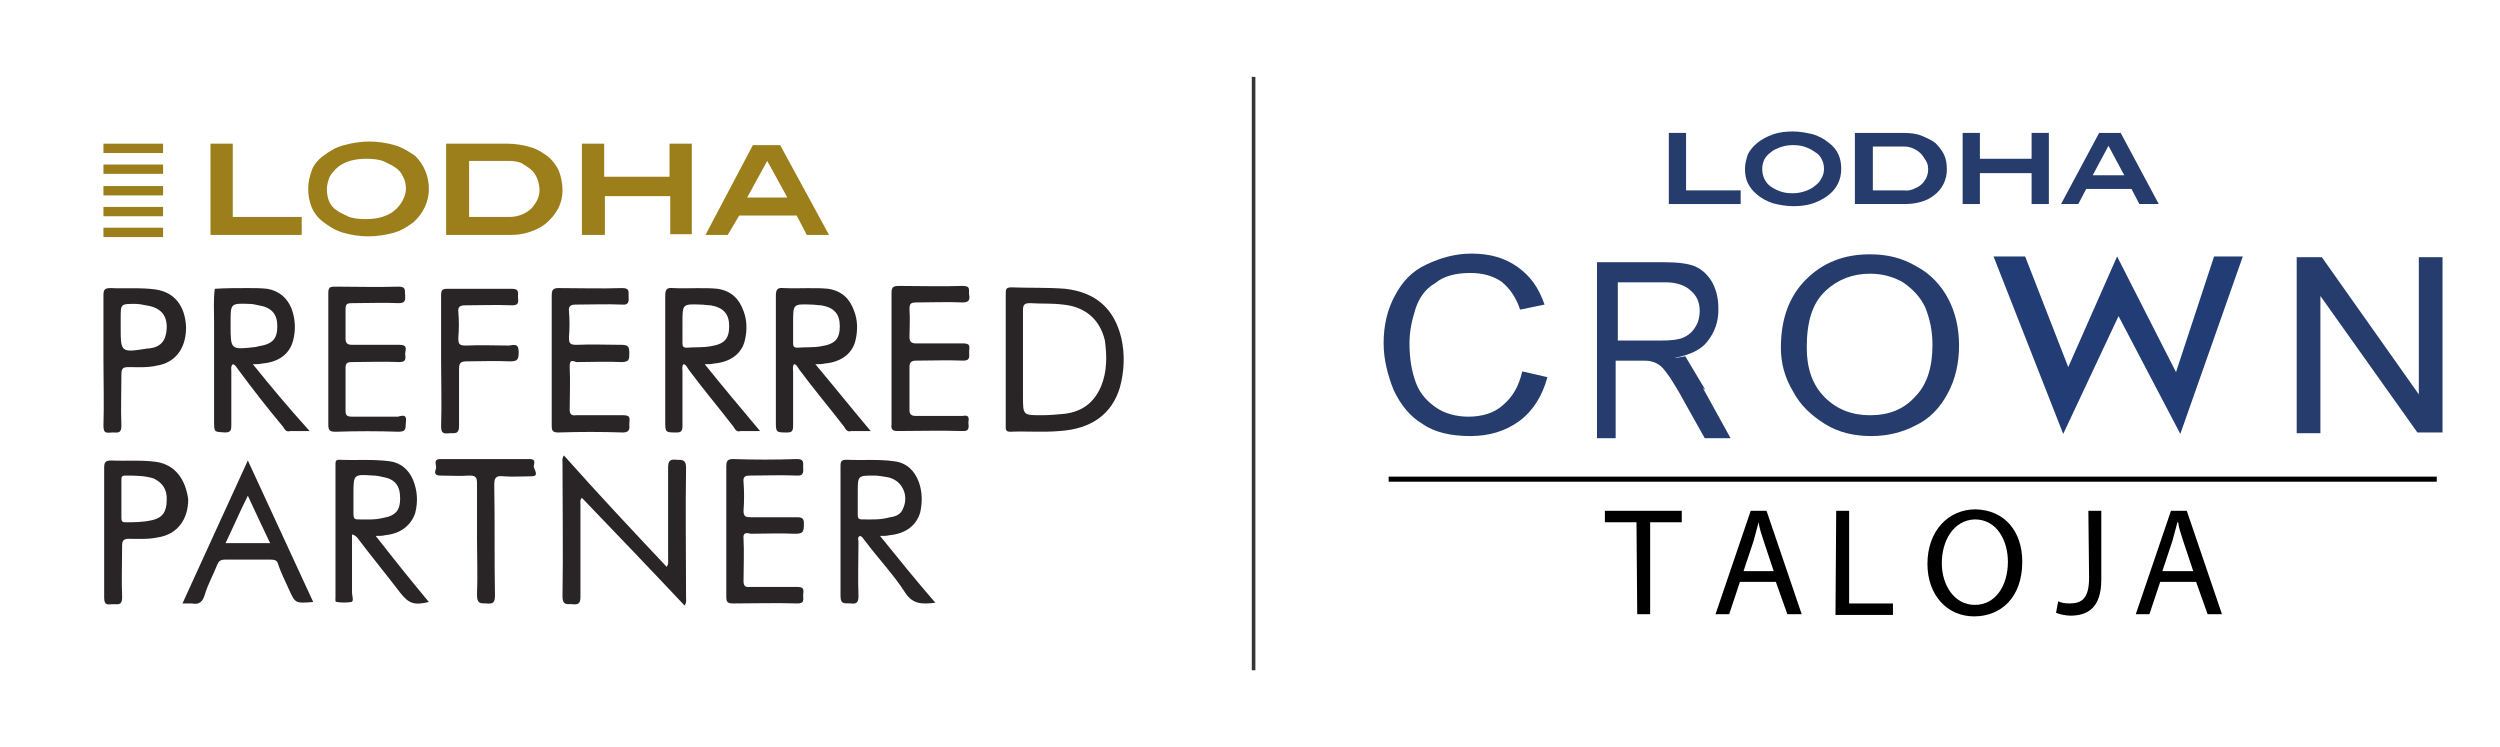 <?xml version="1.0" encoding="utf-8"?>
<!-- Generator: Adobe Illustrator 25.4.1, SVG Export Plug-In . SVG Version: 6.00 Build 0)  -->
<svg version="1.1" id="Layer_1" xmlns="http://www.w3.org/2000/svg" xmlns:xlink="http://www.w3.org/1999/xlink" x="0px" y="0px"
	 viewBox="0 0 348 104" style="enable-background:new 0 0 348 104;" xml:space="preserve">
<style type="text/css">
	.st0{fill:none;stroke:#000000;stroke-width:0.65;stroke-miterlimit:10;}
	.st1{fill:#F26522;}
	.st2{fill:#043776;}
	.st3{fill:#808184;}
	.st4{fill:#9B7F2E;}
	.st5{fill:none;stroke:#353535;stroke-width:0.5;stroke-miterlimit:10;}
	.st6{fill:#253C6D;}
	.st7{fill:#223D75;}
	.st8{fill:none;stroke:#000000;stroke-width:0.707;stroke-miterlimit:10;}
	.st9{fill:#292526;}
	.st10{fill:#9C7F1A;}
	.st11{fill-rule:evenodd;clip-rule:evenodd;fill:#9C7F1A;}
</style>
<line class="st5" x1="174.5" y1="10.7" x2="174.5" y2="93.3"/>
<g>
	<g>
		<path d="M227.8,72.7h-4.4v-1.6h10.7v1.6h-4.4v12.8h-1.8L227.8,72.7L227.8,72.7z"/>
		<path d="M242.2,81l-1.5,4.5h-1.9l4.9-14.4h2.2l4.9,14.4h-2l-1.6-4.5C247.3,81,242.2,81,242.2,81z M246.9,79.5l-1.4-4.2
			c-0.3-0.9-0.6-1.8-0.7-2.6l0,0c-0.2,0.8-0.5,1.8-0.7,2.6l-1.4,4.2H246.9L246.9,79.5z"/>
		<path d="M255.6,71.1h1.8V84h6.1v1.6h-8L255.6,71.1L255.6,71.1z"/>
		<path d="M281.5,78.2c0,5-3,7.6-6.7,7.6c-3.8,0-6.5-3-6.5-7.3c0-4.6,2.9-7.6,6.7-7.6C279,71,281.5,73.9,281.5,78.2z M270.3,78.4
			c0,3,1.7,5.8,4.6,5.8s4.6-2.7,4.6-6c0-2.9-1.5-5.9-4.6-5.9C271.9,72.4,270.3,75.3,270.3,78.4z"/>
		<path d="M290.7,71.1h1.8v9.6c0,3.8-1.8,5-4.3,5c-0.6,0-1.6-0.2-2-0.4l0.3-1.6c0.4,0.2,0.9,0.3,1.6,0.3c1.7,0,2.7-0.7,2.7-3.6
			L290.7,71.1L290.7,71.1z"/>
		<path d="M300.7,81l-1.5,4.5h-1.9l4.9-14.4h2.2l4.9,14.4h-2l-1.6-4.5C305.8,81,300.7,81,300.7,81z M305.3,79.5l-1.4-4.2
			c-0.3-0.9-0.6-1.8-0.7-2.6h-0.1c-0.2,0.8-0.5,1.8-0.7,2.6l-1.4,4.2H305.3L305.3,79.5z"/>
	</g>
	<g>
		<g>
			<g>
				<g>
					<g>
						<path class="st6" d="M211.9,51.7l3.5,0.8c-0.7,2.6-2,4.7-3.9,6.1c-1.9,1.4-4.2,2.1-6.8,2.1c-2.7,0-5-0.5-6.7-1.7
							c-1.7-1-3-2.6-4-4.7c-0.8-2-1.4-4.2-1.4-6.5c0-2.5,0.5-4.7,1.6-6.7c1-1.9,2.4-3.4,4.4-4.3c1.9-0.9,4-1.5,6.2-1.5
							c2.6,0,4.7,0.6,6.5,1.9c1.8,1.3,2.9,2.9,3.7,5.2l-3.4,0.7c-0.6-1.8-1.5-3-2.6-3.9c-1.2-0.8-2.6-1.2-4.3-1.2
							c-2,0-3.7,0.4-4.9,1.4c-1.4,0.8-2.3,2.1-2.8,3.7s-0.8,3.1-0.8,4.7c0,2.1,0.3,3.9,0.9,5.5c0.6,1.6,1.7,2.7,2.9,3.5
							s2.8,1.2,4.4,1.2c1.9,0,3.6-0.5,4.8-1.6C210.6,55.2,211.4,53.8,211.9,51.7z"/>
					</g>
				</g>
				<g>
					<g>
						<path class="st6" d="M247.9,48.4c0-4.1,1.2-7.2,3.5-9.5c2.3-2.3,5.2-3.5,8.9-3.5c2.4,0,4.5,0.5,6.5,1.7c1.9,1,3.4,2.6,4.4,4.5
							c1,1.9,1.5,4.1,1.5,6.5c0,2.4-0.5,4.7-1.6,6.7c-1,1.9-2.5,3.5-4.4,4.4c-1.9,1-4,1.5-6.2,1.5c-2.4,0-4.6-0.5-6.5-1.7
							s-3.4-2.6-4.4-4.5C248.4,52.5,247.9,50.5,247.9,48.4z M251.5,48.4c0,2.9,0.8,5.2,2.5,6.9c1.7,1.7,3.8,2.5,6.3,2.5
							c2.6,0,4.7-0.8,6.3-2.6c1.7-1.7,2.4-4.2,2.4-7.2c0-2-0.4-3.7-1-5.2c-0.7-1.5-1.8-2.6-3.1-3.5c-1.4-0.8-2.9-1.2-4.6-1.2
							c-2.4,0-4.5,0.8-6.2,2.4C252.3,42.2,251.5,44.7,251.5,48.4z"/>
					</g>
				</g>
				<g>
					<g>
						<path class="st6" d="M319.7,60.3V35.8h3.5l13.5,19.1V35.8h3.3v24.4h-3.5L323,41.2v19.1C323,60.3,319.7,60.3,319.7,60.3z"/>
					</g>
				</g>
				<g>
					<g>
						<g>
							<g>
								<path class="st6" d="M222.3,61V36.5h9.4c1.9,0,3.4,0.2,4.3,0.6s1.8,1.2,2.4,2.3c0.6,1.2,0.8,2.3,0.8,3.7
									c0,1.7-0.5,3.1-1.5,4.4c-0.9,1.2-2.5,1.9-4.5,2.3c0.7,0.4,1.4,0.8,1.7,1.2c0.8,0.8,1.7,1.9,2.3,3.3l3.7,6.7h-3.6l-2.8-5
									c-0.8-1.5-1.5-2.6-2-3.4c-0.5-0.7-1-1.4-1.4-1.7c-0.4-0.3-0.8-0.5-1.3-0.6c-0.3-0.1-0.8-0.1-1.6-0.1h-3.3V61H222.3L222.3,61
									z M225.2,47.4h6.1c1.3,0,2.3-0.1,3-0.4c0.7-0.3,1.3-0.8,1.7-1.5c0.4-0.6,0.6-1.4,0.6-2.2c0-1.2-0.4-2.1-1.2-2.8
									c-0.7-0.7-1.9-1.2-3.5-1.2h-6.7L225.2,47.4L225.2,47.4z"/>
							</g>
						</g>
					</g>
					<g>
						<g>
							<polygon class="st6" points="237.4,54.3 234.6,49.6 232.1,50 							"/>
						</g>
					</g>
				</g>
				<g>
					<g>
						<polygon class="st7" points="277.5,35.7 281.9,35.7 287.9,51.1 294.7,35.7 302.9,51.8 308.2,35.7 312.2,35.7 303.5,60.4 
							294.9,44 287.2,60.4 						"/>
					</g>
				</g>
			</g>
			<line class="st8" x1="193.3" y1="66.7" x2="339.2" y2="66.7"/>
		</g>
		<g>
			<path class="st6" d="M232.3,28.4v-9.9h2.4v8h7.6v1.9L232.3,28.4L232.3,28.4z"/>
			<path class="st6" d="M256.3,23.5c0,1.5-0.6,2.7-1.7,3.6c-0.6,0.5-1.4,0.9-2.2,1.2c-0.9,0.3-1.8,0.4-2.8,0.4s-2-0.2-2.8-0.4
				c-0.9-0.3-1.6-0.7-2.2-1.2c-0.6-0.5-1-1-1.3-1.6c-0.3-0.6-0.4-1.3-0.4-2c0-0.7,0.2-1.4,0.4-2c0.3-0.6,0.7-1.1,1.3-1.6
				c0.6-0.5,1.4-0.9,2.2-1.2c0.9-0.3,1.8-0.4,2.8-0.4s1.9,0.2,2.8,0.4c0.9,0.3,1.6,0.7,2.2,1.2C255.8,20.8,256.3,22,256.3,23.5z
				 M253.9,23.5c0-0.5-0.1-0.9-0.3-1.3c-0.2-0.4-0.5-0.8-0.9-1c-0.4-0.3-0.8-0.5-1.3-0.7c-0.5-0.2-1.1-0.3-1.8-0.3
				c-0.7,0-1.2,0.1-1.8,0.3c-0.5,0.2-1,0.4-1.3,0.7c-0.4,0.3-0.7,0.6-0.9,1c-0.2,0.4-0.3,0.9-0.3,1.3c0,0.5,0.1,1,0.3,1.4
				c0.2,0.4,0.5,0.8,0.8,1c0.4,0.3,0.8,0.5,1.3,0.7c0.5,0.2,1.1,0.3,1.8,0.3c0.7,0,1.2-0.1,1.8-0.3c0.5-0.2,1-0.4,1.3-0.7
				c0.4-0.3,0.7-0.6,0.9-1C253.8,24.4,253.9,24,253.9,23.5z"/>
			<path class="st6" d="M267.5,18.9c0.7,0.3,1.4,0.6,1.9,1c0.5,0.5,0.9,1,1.2,1.6c0.3,0.6,0.4,1.3,0.4,2.1c0,1.4-0.6,2.7-1.8,3.6
				c-0.5,0.4-1.1,0.7-1.8,0.9c-0.7,0.2-1.4,0.3-2.2,0.3h-7v-9.9h6.7C265.9,18.5,266.8,18.6,267.5,18.9z M266.6,26.2
				c0.5-0.2,0.9-0.5,1.2-0.9c0.4-0.5,0.6-1.1,0.6-1.7c0-0.5-0.1-0.9-0.3-1.2s-0.4-0.7-0.7-1c-0.3-0.3-0.6-0.5-1-0.7
				s-0.9-0.3-1.3-0.3h-4.4v6.1h4.4C265.7,26.6,266.2,26.4,266.6,26.2z"/>
			<path class="st6" d="M282.8,28.4v-4.3h-7.2v4.3h-2.4v-9.9h2.4v3.6h7.2v-3.6h2.4v9.9H282.8z"/>
			<path class="st6" d="M297.8,28.4l-1.1-2.1h-6.3l-1.1,2.1h-2.4l5.3-9.9h3l5.3,9.9H297.8z M293.5,20.3l-2.2,4.1h4.4L293.5,20.3z"/>
		</g>
	</g>
</g>
<g>
	<g>
		<path class="st9" d="M156.1,47.1c-1-4.2-3.6-6.4-7.8-6.9c-2.5-0.2-5-0.1-7.5-0.2c-0.8,0-0.8,0.3-0.8,0.9c0,3,0,6,0,9.1v9.2
			c0,0.4-0.1,0.9,0.6,0.9c2.3-0.1,4.6,0.1,6.9-0.1c4.5-0.3,7.3-2.4,8.4-6.1C156.5,51.6,156.6,49.4,156.1,47.1z M153.3,53.7
			c-1,2.4-2.7,3.6-5.1,3.9c-1.1,0.1-2.1,0.2-3.2,0.2c-2.6,0-2.6,0-2.6-2.6c0-4,0-7.9,0-12c0-0.8,0.2-1,1-1c1.5,0.1,3.1,0,4.6,0.2
			c3,0.3,5.1,2,5.8,5C154.1,49.6,154.1,51.7,153.3,53.7z"/>
		<path class="st9" d="M113.5,50.7c0.5,0,0.9,0,1.3-0.1c2.3-0.2,3.9-1.4,4.3-3.3c0.3-1.3,0.3-2.7-0.2-4c-0.6-1.7-1.7-2.8-3.6-3.1
			c-1.9-0.2-4.1,0-6.2-0.1c-0.9-0.1-1.1,0.2-1.1,1.1c0,5.8,0,11.6,0,17.4c0,1.6,0,1.6,1.6,1.6c0.6,0,0.8-0.2,0.8-0.9
			c0-2.6,0-5,0-7.6c0-0.3-0.1-0.6,0.1-1c0.4,0,0.5,0.4,0.8,0.8c2,2.7,4.2,5.3,6.2,7.9c0.2,0.3,0.4,0.8,1,0.6c0.8,0,1.6,0,2.7,0
			C118.5,56.8,116.1,53.8,113.5,50.7z M111,48.4c-0.5,0-0.6-0.2-0.6-0.6c0-0.8,0-1.6,0-2.4v-0.5c0-2.6,0-2.6,2.6-2.5
			c0.4,0,0.9,0.1,1.3,0.1c1.8,0.3,2.6,1.2,2.6,2.9c0,1.7-0.6,2.5-2.6,2.8C113.3,48.4,112.1,48.3,111,48.4z"/>
		<path class="st9" d="M35.2,50.7c0.5,0,0.9,0,1.3-0.1c2.3-0.2,3.8-1.3,4.3-3.2c0.4-1.5,0.3-3-0.2-4.4c-0.6-1.5-1.7-2.5-3.4-2.8
			c-0.9-0.1-1.8-0.1-2.7-0.1c-1.5,0-3.1,0-4.6,0.1c-0.2,1.5-0.1,3-0.1,4.6c0,4.6,0,9.2,0,13.8c0,1.6,0,1.5,1.5,1.6
			c0.8,0,0.9-0.3,0.9-1c0-2.6,0-5,0-7.6c0-0.2-0.1-0.6,0.2-0.9c0.4,0.1,0.5,0.4,0.8,0.8c2,2.7,4.1,5.4,6.2,7.9
			c0.2,0.3,0.4,0.8,1,0.6c0.8,0,1.6,0,2.7,0C40.2,56.8,37.7,53.8,35.2,50.7z M32.1,45.3v-0.5c0-2.5,0-2.6,2.5-2.5
			c0.5,0,1,0.1,1.4,0.2c1.8,0.3,2.6,1.2,2.6,2.9c0,1.7-0.6,2.5-2.6,2.8c-0.1,0-0.3,0.1-0.4,0.1C32.1,48.7,32.1,48.7,32.1,45.3z"/>
		<path class="st9" d="M21.7,40.3c-2.1-0.3-4.3-0.1-6.3-0.2c-0.8,0-1,0.2-1,1c0,3,0,6,0,9.1c0,3,0.1,6,0,9.1c0,1.2,0.6,0.9,1.3,0.9
			c0.6,0,1.2,0.2,1.2-0.9c-0.1-2.4,0-4.8,0-7.2c0-0.8,0.2-1,1-1c1.3,0,2.6,0.1,3.9-0.2c2.6-0.4,4.1-2.4,4.1-5.3
			C25.8,42.6,24.3,40.7,21.7,40.3z M23.2,45.8c-0.1,1.6-0.8,2.5-2.4,2.7c-0.1,0-0.1,0-0.2,0c-3.8,0.6-3.8,0.6-3.8-3v-1.2
			c0-2,0-2,2-2c0.5,0,1.1,0.1,1.5,0.2C22.4,42.8,23.3,43.9,23.2,45.8z"/>
		<path class="st9" d="M56.5,58.8c-0.1,0.6,0.2,1.3-1,1.3c-2.9-0.1-5.8-0.1-8.8,0c-0.8,0-1-0.2-1-1c0-3,0-6,0-9.1c0-3,0-6,0-9.1
			c0-0.8,0.1-1,0.9-1c3,0,5.9,0.1,8.9,0c1.1,0,0.8,0.6,0.9,1.2c0,0.6,0.1,1.1-0.9,1.1c-2.1-0.1-4.3,0-6.5,0c-0.8,0-0.9,0.2-0.9,0.9
			c0,1.3,0,2.6,0,4c0,0.6,0.2,0.9,0.9,0.9c2.3,0,4.4,0,6.6,0c1.1,0,0.9,0.5,0.8,1.2c0,0.5,0.3,1.2-0.8,1.2c-2.3-0.1-4.4,0-6.6,0
			c-0.6,0-0.9,0.1-0.9,0.8c0,2,0,4.1,0,6c0,0.6,0.2,0.8,0.9,0.8c2.1,0,4.3,0,6.4,0C56.4,57.7,56.6,57.9,56.5,58.8z"/>
		<path class="st9" d="M98.1,50.7c0.5,0,0.9,0,1.3-0.1c2.3-0.2,3.9-1.4,4.3-3.3c0.3-1.3,0.3-2.7-0.2-4c-0.6-1.7-1.7-2.8-3.6-3.1
			c-1.9-0.2-4.1,0-6.2-0.1c-0.9-0.1-1.1,0.2-1.1,1.1c0,5.8,0,11.6,0,17.4c0,1.6,0,1.6,1.6,1.6c0.6,0,0.8-0.2,0.8-0.9
			c0-2.6,0-5,0-7.6c0-0.3-0.1-0.6,0.1-1c0.4,0,0.5,0.4,0.8,0.8c2,2.7,4.2,5.3,6.2,7.9c0.2,0.3,0.4,0.8,1,0.6c0.8,0,1.6,0,2.7,0
			C103.1,56.8,100.6,53.8,98.1,50.7z M95.6,48.4c-0.5,0-0.6-0.2-0.6-0.6c0-0.8,0-1.6,0-2.4v-0.5c0-2.6,0-2.6,2.6-2.5
			c0.4,0,0.9,0.1,1.3,0.1c1.8,0.3,2.6,1.2,2.6,2.9c0,1.7-0.6,2.5-2.6,2.8C97.8,48.4,96.7,48.3,95.6,48.4z"/>
		<path class="st9" d="M79.3,51.1c0.1,1.9,0,4,0,5.9c0,0.6,0.2,0.9,0.9,0.8c2.3,0,4.4,0,6.6,0c1.1,0,0.8,0.6,0.8,1.2
			c0,0.5,0.2,1.2-0.9,1.2c-3-0.1-6-0.1-9,0c-0.8,0-0.9-0.3-0.9-0.9c0-3.1,0-6.1,0-9.2c0-3,0-6,0-9c0-0.6,0.1-1,0.9-1
			c3,0,5.9,0.1,8.9,0c1,0,0.9,0.4,0.9,1.1c0,0.5,0.2,1.3-0.9,1.2c-2.1-0.1-4.3,0-6.5,0c-0.6,0-1,0.2-0.9,0.9c0.1,1.2,0.1,2.5,0,3.6
			c0,0.9,0.1,1.1,1.1,1.1c2-0.1,4.1,0,6.2,0c1,0,1.1,0.3,1.1,1.2c0,0.8,0,1.2-1.1,1.2c-2-0.1-4.2,0-6.3,0
			C79.5,50.1,79.3,50.2,79.3,51.1z"/>
		<path class="st9" d="M134.8,58.8c0,0.5,0.3,1.3-0.9,1.2c-3-0.1-6,0-9,0c-0.6,0-0.9-0.2-0.8-0.9c0-3.1,0-6.2,0-9.3c0-3,0-6,0-9
			c0-0.8,0.2-1,1-1c3,0,5.9,0.1,8.9,0c1.2,0,0.8,0.6,0.9,1.2c0.1,0.6,0.1,1.1-0.9,1.1c-2.1-0.1-4.3,0-6.4,0c-0.9,0-1,0.2-1,1
			c0.1,1.3,0,2.6,0,3.8c0,0.6,0.2,0.9,0.9,0.9c2.3,0,4.4,0,6.6,0c1.1,0,0.8,0.6,0.8,1.2s0.2,1.2-0.8,1.2c-2.3-0.1-4.4,0-6.6,0
			c-0.6,0-0.9,0.2-0.9,0.9c0,2,0,4.1,0,6c0,0.6,0.3,0.8,0.9,0.8c2.1,0,4.3,0,6.5,0C134.9,57.7,134.9,58.2,134.8,58.8z"/>
		<path class="st9" d="M72.2,49.1c0,1.1-0.3,1.2-1.3,1.2c-1.9-0.1-4,0-5.9,0c-1,0-1.1,0.3-1.1,1.2c0,2.6,0,5.3,0,7.8
			c0,1.1-0.5,1-1.2,1c-0.6,0-1.3,0.3-1.3-0.9c0.1-3.1,0-6.1,0-9.2c0-3,0-6,0-9.1c0-0.6,0.1-0.9,0.8-0.9c3,0,6,0,9.1,0
			c1,0,0.8,0.6,0.8,1.1c0,0.5,0.3,1.2-0.8,1.2c-2.3-0.1-4.4,0-6.6,0c-0.6,0-1,0.2-0.9,0.9c0.1,1.2,0.1,2.5,0,3.6
			c0,0.9,0.1,1.1,1.1,1.1c2-0.1,4.1,0,6,0C71.9,47.9,72.2,48,72.2,49.1z"/>
	</g>
	<g>
		<path class="st9" d="M95.5,83.2c0,0.3,0.1,0.6-0.2,1.1c-4.7-5-9.5-10-14.3-15c-0.3,0.3-0.2,0.6-0.2,1c0,4.3,0,8.5,0,12.8
			c0,1-0.4,1.1-1.2,1c-0.8,0-1.3,0.1-1.3-1.1c0.1-6.2,0-12.4,0-18.6c0-0.3-0.1-0.6,0.2-1c4.7,5.3,9.5,10.4,14.3,15.5
			c0.3-0.4,0.2-0.8,0.2-1.2c0-4.2,0-8.5,0-12.6c0-1,0.3-1.2,1.2-1.1c0.8,0,1.3,0,1.3,1.1C95.4,71.1,95.5,77.1,95.5,83.2z"/>
		<path class="st9" d="M122.5,74.6c0.5,0,1,0,1.3-0.1c2.3-0.2,3.8-1.4,4.3-3.2c0.3-1.4,0.3-2.8-0.2-4.2c-0.6-1.6-1.7-2.7-3.5-2.9
			c-2.1-0.3-4.3-0.1-6.5-0.2c-0.8,0-0.9,0.2-0.9,0.9c0,6,0,12.1,0,18.1c0,1.3,0.8,0.9,1.4,1c0.8,0.1,1.1-0.1,1.1-1
			c-0.1-2.6,0-5,0-7.6c0-0.2-0.2-0.6,0.2-0.8c0.4,0.1,0.5,0.5,0.8,0.8c1.8,2.4,3.9,4.6,5.5,7.1c1.1,1.7,2.5,1.6,4.2,1.4
			C127.5,80.8,125.1,77.8,122.5,74.6z M120,72.3c-0.5,0-0.6-0.2-0.6-0.6c0-0.8,0-1.6,0-2.4v-0.8c0-2.3,0-2.3,2.3-2.3
			c0.5,0,1.1,0.1,1.7,0.2c2.1,0.3,3.2,2.5,2.3,4.4c-0.3,0.8-1,1.1-1.8,1.2C122.5,72.4,121.2,72.3,120,72.3z"/>
		<path class="st9" d="M52.3,74.6c0.5,0,1,0,1.3-0.1c2.1-0.2,3.6-1.3,4.2-3.1c0.4-1.6,0.3-3.1-0.3-4.6c-0.6-1.4-1.7-2.4-3.3-2.6
			c-2.4-0.3-4.6-0.1-7-0.2c-0.5,0-0.5,0.3-0.5,0.6c0,6.2,0,12.4,0,18.6c0,0.2-0.1,0.6,0.2,0.6c0.6,0.1,1.4,0.1,2,0
			c0.4-0.1,0.1-0.9,0.1-1.3c0-2.7,0-5.4,0-8.1c0.5,0.1,0.8,0.5,1,0.8c1.9,2.5,3.8,4.8,5.7,7.3c1.2,1.5,1.9,1.8,4,1.3
			C57.2,80.8,54.8,77.8,52.3,74.6z M49.8,72.3c-0.5,0-0.6-0.2-0.6-0.8c0-0.8,0-1.6,0-2.4v-0.3c0-2.8,0-2.8,2.8-2.6
			c0.4,0,0.9,0.1,1.3,0.2c1.7,0.3,2.4,1.2,2.4,3c0,1.6-0.6,2.4-2.4,2.7C52.1,72.4,50.9,72.3,49.8,72.3z"/>
		<path class="st9" d="M21.8,64.3c-2.1-0.3-4.3-0.1-6.3-0.2c-0.8,0-1,0.2-1,1c0,3,0,6,0,8.9c0,3.1,0,6.1,0,9.2
			c0,1.2,0.6,0.9,1.3,0.9c0.6,0,1.2,0.2,1.2-0.9c-0.1-2.5,0-4.8,0-7.3c0-0.6,0.2-0.9,0.9-0.9c1.4,0,2.7,0.1,4.1-0.2
			c2.6-0.4,4.2-2.4,4.2-5.3C25.8,66.6,24.3,64.7,21.8,64.3z M23.2,69.7c0,1.5-0.6,2.4-2,2.7c-1.3,0.3-2.5,0.3-3.8,0.3
			c-0.4,0-0.5-0.2-0.5-0.6c0-0.9,0-1.8,0-2.7s0-1.7,0-2.6c0-0.3,0-0.6,0.5-0.6c1.4,0,2.7,0,4,0.4C22.6,67.2,23.3,68.1,23.2,69.7z"/>
		<path class="st9" d="M103.5,75c0.1,1.9,0,4,0,5.9c0,0.6,0.2,0.9,0.9,0.8c2.3,0,4.4,0,6.6,0c1.1,0,0.8,0.6,0.8,1.2S112,84,111,84
			c-3-0.1-6,0-9,0c-0.8,0-0.9-0.3-0.9-0.9c0-3.1,0-6.1,0-9.2c0-3,0-6,0-9c0-0.6,0.1-1,0.9-1c3,0.1,5.9,0.1,8.9,0
			c1,0,0.9,0.4,0.9,1.1c0,0.5,0.2,1.3-0.9,1.2c-2.1-0.1-4.3,0-6.5,0c-0.6,0-1,0.1-0.9,0.9c0.1,1.3,0.1,2.6,0,4c0,0.8,0.3,0.9,1,0.9
			c2,0,4.1,0,6.1,0c0.8,0,1.4-0.1,1.3,1.1c0,1.1-0.3,1.2-1.3,1.2c-2-0.1-4.1,0-6.1,0C103.8,74.1,103.4,74.2,103.5,75z"/>
		<path class="st9" d="M34.5,64.1c-3.1,6.8-6.1,13.3-9.1,19.9c0.5,0,1,0,1.3,0c1,0.2,1.5-0.2,1.8-1.2c0.4-1.4,1.2-2.8,1.7-4.1
			c0.2-0.5,0.4-0.8,1.1-0.8c2.1,0,4.3,0,6.4,0c0.5,0,0.9,0.1,1,0.6c0.4,1.2,1,2.4,1.5,3.5c0.9,2,0.9,2,3.4,1.8
			C40.6,77.3,37.6,70.8,34.5,64.1z M31.4,75.6c1.1-2.3,2-4.4,3.1-6.6c1.1,2.4,2.1,4.5,3.1,6.6H31.4z"/>
		<path class="st9" d="M74,66.3c-1.3,0-2.6,0.1-3.9,0c-1-0.1-1.3,0.1-1.3,1.2c0.1,5.1,0,10.3,0.1,15.4c0,1-0.3,1.2-1.2,1.1
			c-0.9,0-1.3,0-1.3-1.2c0.1-2.6,0-5.3,0-7.8s0-5.1,0-7.7c0-0.9-0.2-1.1-1.1-1.1c-1.3,0.1-2.6,0-4,0c-0.9,0-0.8-0.5-0.6-1
			c0.1-0.4-0.5-1.3,0.6-1.3c4.2,0,8.3,0,12.4,0c1,0,0.6,0.6,0.6,1.1C74.5,65.6,75,66.3,74,66.3z"/>
	</g>
	<g>
		<g>
			<path class="st10" d="M29.3,32.7V20h3.1v10.2H42v2.5H29.3z"/>
			<path class="st10" d="M59.7,26.3c0,1.8-0.8,3.4-2.1,4.6c-0.8,0.6-1.7,1.2-2.8,1.5c-1.1,0.3-2.3,0.5-3.5,0.5s-2.5-0.2-3.5-0.5
				c-1.1-0.3-2-0.9-2.8-1.5c-0.8-0.6-1.3-1.3-1.6-2c-0.3-0.8-0.5-1.6-0.5-2.6s0.2-1.7,0.5-2.6c0.3-0.8,0.9-1.5,1.6-2
				c0.8-0.6,1.7-1.2,2.9-1.5c1.1-0.3,2.3-0.5,3.5-0.5s2.5,0.2,3.5,0.5c1.1,0.3,2,0.9,2.9,1.5C59,22.9,59.7,24.5,59.7,26.3z
				 M56.5,26.3c0-0.6-0.1-1.2-0.4-1.7c-0.2-0.5-0.6-1-1.1-1.3c-0.4-0.3-1.1-0.6-1.7-0.9c-0.6-0.2-1.4-0.3-2.3-0.3s-1.6,0.1-2.3,0.3
				c-0.6,0.2-1.3,0.5-1.7,0.9c-0.4,0.3-0.9,0.9-1.1,1.3c-0.2,0.5-0.4,1.1-0.4,1.7s0.1,1.2,0.3,1.7c0.2,0.5,0.6,1,1.1,1.3
				c0.4,0.3,1.1,0.6,1.7,0.9c0.6,0.2,1.4,0.3,2.3,0.3s1.6-0.1,2.3-0.3c0.6-0.2,1.3-0.5,1.7-0.9c0.4-0.3,0.9-0.9,1.1-1.3
				C56.2,27.6,56.5,27,56.5,26.3z"/>
			<path class="st10" d="M73.9,20.5c1,0.3,1.7,0.8,2.4,1.3c0.6,0.5,1.2,1.3,1.5,2c0.3,0.8,0.5,1.7,0.5,2.7c0,1.8-0.8,3.3-2.3,4.6
				c-0.6,0.5-1.4,0.9-2.3,1.2s-1.7,0.4-2.7,0.4h-8.9V20h8.5C71.8,20,72.9,20.2,73.9,20.5z M72.8,29.8c0.6-0.3,1.1-0.6,1.5-1.2
				c0.5-0.6,0.8-1.4,0.8-2.1c0-0.5-0.1-1.1-0.3-1.6c-0.2-0.5-0.5-1-0.9-1.3c-0.3-0.3-0.9-0.6-1.3-0.9c-0.5-0.2-1.1-0.3-1.7-0.3h-5.6
				v7.8h5.6C71.5,30.2,72.1,30.1,72.8,29.8z"/>
			<path class="st10" d="M93.3,32.7v-5.4h-9.1v5.4H81V20h3.1v4.6h9.1V20h3.1v12.6H93.3z"/>
			<path class="st10" d="M112.3,32.7l-1.4-2.7h-8l-1.6,2.7h-3.1l6.6-12.5h3.8l6.8,12.5H112.3z M106.8,22.4l-2.8,5.1h5.6L106.8,22.4z
				"/>
		</g>
		<g>
			<rect x="14.4" y="31.7" class="st11" width="8.3" height="1.3"/>
			<rect x="14.4" y="20" class="st11" width="8.3" height="1.3"/>
			<rect x="14.4" y="22.9" class="st11" width="8.3" height="1.3"/>
			<rect x="14.4" y="25.9" class="st11" width="8.3" height="1.3"/>
			<rect x="14.4" y="28.8" class="st11" width="8.3" height="1.3"/>
		</g>
	</g>
</g>
</svg>
